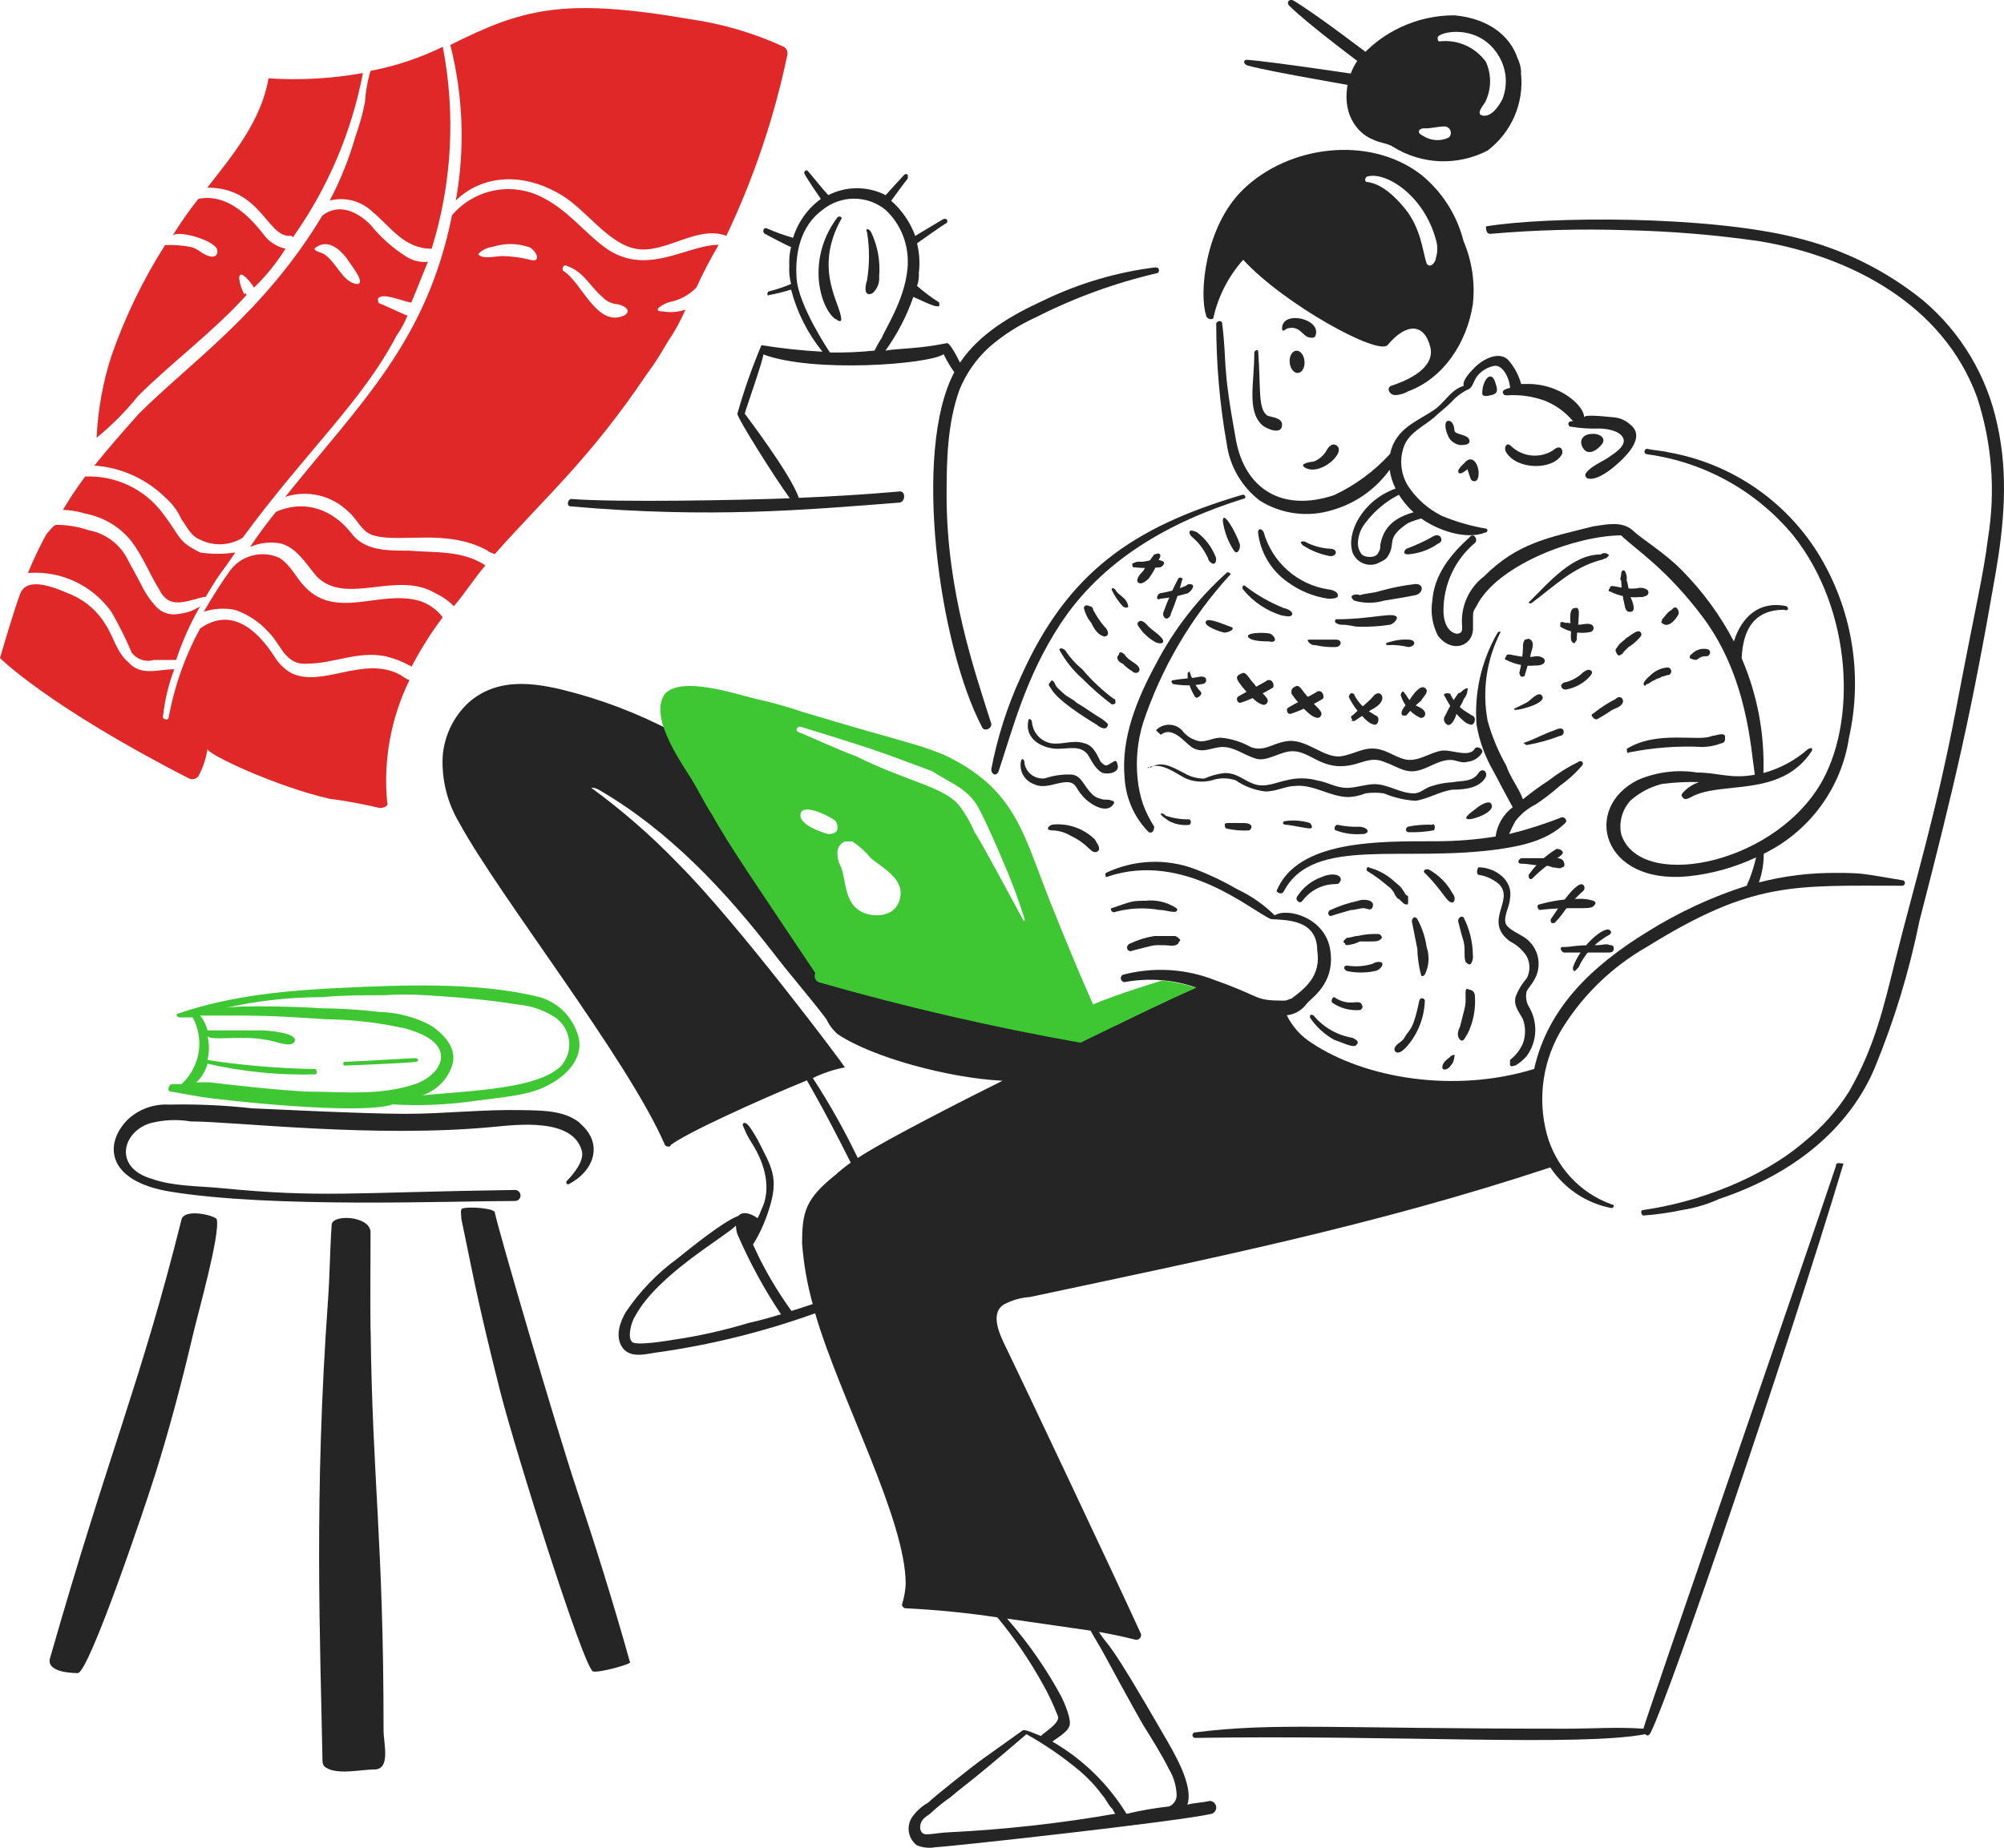 <?xml version="1.0" encoding="UTF-8"?><svg id="Layer_2" xmlns="http://www.w3.org/2000/svg" viewBox="0 0 200 184.47"><defs><style>.cls-1{fill:#3ec732;}.cls-1,.cls-2,.cls-3{stroke-width:0px;}.cls-2{fill:#252525;}.cls-3{fill:#df2827;}</style></defs><g id="Layer_1-2"><path class="cls-2" d="m122.41,57.19c-2.87,2.58-5.25,5.64-7.03,9.06-1.89,3.49-3.53,7.4-3.14,11.46.13,2.02.98,3.92,2.4,5.36.37.18.55-.19.55-.55-.45-.7-.82-1.44-1.11-2.22-.28-.84-.47-1.71-.55-2.59-.19-1.87,0-3.75.55-5.55,1.83-5.49,4.79-10.53,8.69-14.79.19,0-.18-.37-.37-.19h0Z"/><path class="cls-2" d="m123.89,49.42c-10.83,3.21-17.34,7.7-22,18.12-1.36,2.95-2.35,6.06-2.96,9.25,0,.55.55.74.74.18,1.41-4.23,2.7-9.39,6.11-14.61,4.19-6.44,10.91-10.26,18.31-12.57.37,0,.18-.55-.19-.37Z"/><path class="cls-2" d="m157.54,76.05c-1.05.51-2.04,1.13-2.96,1.85-.9.58-1.76,1.21-2.59,1.89-.41-1.13-1.25-2.13-1.67-3.37-.79-1.4-1.42-2.89-1.85-4.44-.57-3.02-.12-6.14,1.29-8.88,0,0-.18-.18-.37.18-1.56,2.75-2.27,5.91-2.03,9.06.28,1.63.84,3.19,1.67,4.62.05.11,1.86,3.51,1.94,3.62-.94.71-1.56,1.77-1.71,2.93-1.97.31-3.97.47-5.97.47-5.6,0-13.84-.16-15.9,4.99.19.19.55.37.74,0,2.96-5.62,12.03-2.77,21.82-4.25,2.22-.34,4.62-.92,6.29-2.59.18-.18,0-.55-.37-.55-1.71.68-3.47,1.24-5.26,1.68.19-.45.4-.89.64-1.31.54-.7,1.24-1.27,2.03-1.66.84-.56,1.65-1.18,2.4-1.85.82-.58,1.57-1.26,2.22-2.03.19-.19,0-.56-.37-.38h0Z"/><path class="cls-2" d="m111.31,91.03c1.45-.39,2.96-.45,4.44-.19.55,0,.92.19,1.48.19.18,0,.37-.19.18-.37-.93-.61-2.04-.87-3.14-.74-1.36,0-1.29.06-3.33.74-.19,0,0,.55.37.37h0Z"/><path class="cls-2" d="m112.98,94.91c2.66-.67,1.93-.55,3.33-.55.37,0,.93.19,1.29-.18,0-.19.19-.19.19-.37-.19-.18-.37-.37-.55-.37h-2.03c-.83.13-1.64.38-2.4.74-.55.19-.36.93.19.74h0Z"/><path class="cls-2" d="m148.67,23.35c4.55-.4,9.12-.52,13.69-.37,4.46.1,8.9.47,13.31,1.11,9.05,1.53,18.24,6.31,21.63,15.53,1.49,4.53,1.87,9.35,1.11,14.05-.48,3.84-1.2,6.62-3.14,16.83-2.04,10.72-4.11,17.34-6.11,25.33-1.17,4.68-2.03,8.6-4.62,13.13-1.2,1.9-2.69,3.58-4.44,4.99-4.26,3.68-10.64,6.06-16.09,6.84-.37,0-.19.55,0,.55,1.31-.09,2.6-.28,3.88-.55,1.28-.2,2.52-.57,3.7-1.11,8.32-2.77,13.3-7.78,15.53-13.13,1.94-4.72,3.43-9.61,4.44-14.61,3.63-14.07,5.2-20.86,7.58-34.58.87-5,1.31-9.99.19-14.98-1.02-4.83-3.62-9.19-7.39-12.38-3.73-3.02-8.09-5.17-12.76-6.29-8.8-2.2-24.76-2.13-30.88-1.11,0,.18,0,.73.37.73h0Z"/><path class="cls-2" d="m57.88,112.11c-1.51-1.26-3.7-1.25-5.73-1.29-3.89-.09-7.77.37-11.65.37-4.59,0-14.92-.55-15.35-.55-2.76-.31-5.54-.43-8.32-.37-1.5-.08-2.97.46-4.07,1.48-2.42,2.42-2.16,6.17,4.25,7.21,10.22,1.66,27.82.93,34.39.93.31,0,.55-.25.55-.55s-.25-.55-.55-.55c-16.53.24-19.24.8-29.4-.19-2.22-.21-4.81-.18-6.84-.92-3.87-1.11-2.97-4.69-.18-5.55,1.33-.35,2.71-.41,4.07-.18,4.32,0,18.2,1.68,30.14.55,2.4-.23,7.99-.94,8.88,2.4.28,1.05-.99,2.47-1.5,2.99-.15.15.02.41.19.32,2.56-1.32,3.5-4.08,1.11-6.08Z"/><path class="cls-2" d="m125.18,35.19c0,3.09-.75,5.73.74,7.21.37.37,2.03,1.11,2.03,0,0-.74-1.11-.74-1.48-.92-.93-.7-.63-2.48-.9-6.39-.02-.29-.39-.08-.39.1h0Z"/><path class="cls-2" d="m130.17,46.64c1.54,1.02,4.39-1.59,3.14-2.22-.37-.19-.74.19-.92.55-.29.51-.75.9-1.29,1.11-.18,0-1.48.19-.92.55Z"/><path class="cls-2" d="m83.58,21.69c-3.22,4.29-1.66,9.19-.19,10.17.19,0,.19.19.37.19s.19,0,.19-.19c0-1.48-2.82-4.9,0-9.98.18-.19-.19-.37-.37-.19Z"/><path class="cls-2" d="m86.53,23.17c.26,1.59.26,3.22,0,4.81-.3.9-.19,1.66.55,1.29.48-.42.72-1.05.66-1.68.13-1.52-.15-3.05-.81-4.43-.24-.39-.59-.36-.41,0Z"/><path class="cls-2" d="m115.38,26.68c-3.92.48-7.73,1.61-11.28,3.33-3.09,1.42-6.33,3.26-8.29,6.19-.42-.86-1.09-2.06-1.33-1.94-2.93.59-4.59.49-6.11.74,1.18-1.65,2.12-3.45,2.78-5.36,2.3,1.05,2.13.93,2.59.93v-.37c-.78-.49-1.52-1.05-2.22-1.66.15-.41.21-.86.18-1.29.12-.99.06-1.99-.18-2.96,0,0,2.59-1.85,2.96-2.03.18-.19,0-.55-.37-.37l-2.77,1.66c-.49-1.35-1.32-2.56-2.4-3.51,0,0,1.48-2.03,1.66-2.22v-.37c-.1-.1-.26-.1-.36,0,0,0,0,0,0,0-.19.19-1.85,2.03-1.85,2.03-1.8-.92-3.93-.92-5.73,0-.37-.37-1.85-2.22-2.03-2.4s-.37,0-.37.19,1.66,2.59,1.66,2.59c-1.32.96-2.29,2.32-2.77,3.88-.88-.25-1.75-.56-2.59-.93-.37-.19-.55.37-.19.55s2.4,1.29,2.58,1.29c-.15.6-.21,1.23-.18,1.85-.04.62.02,1.25.18,1.85-.72.3-1.46.55-2.22.74-.19,0-.19.55,0,.37.75-.14,1.49-.32,2.22-.55.59,2.27,1.66,4.38,3.13,6.2-2.04-.11-4.07-.33-6.09-.65-.94,2.23-1.74,4.51-2.4,6.84,0,.45,3.66,6.27,5.23,8.44-4.96.19-17.12.43-21.87.07-.37.18-.37.74,0,.74,14,1.22,23.51.34,32.73-.37.74,0,.74-1.29,0-1.11-3.32.29-6.64.49-9.96.63-.74-2.28-5.39-8.4-5.39-8.4,0-.19,1.85-5.36,1.85-5.92,4.99,1.87,16.48,1,18-.02.3.63.65,1.23,1.06,1.8-4.18,7.83-1.55,27.17,2.75,35.39.19.55,1.1.19.92-.37-1.65-5.22-4.44-13.16-4.44-22.74,0-3.51.08-7.18,1.29-10.54.66-1.62,1.67-3.07,2.97-4.25,1.39-1.21,2.95-2.2,4.62-2.96,3.87-1.97,7.97-3.46,12.2-4.44.18-.18.18-.55-.19-.55h0Zm-28.11,8.32c-1.47.15-2.96.21-4.44.19,0,0-3.13-4.62-3.33-7.4-.17-2.41.34-5.21,2.59-6.84,1.83-1.49,4.46-1.49,6.29,0,1.43,1.34,2.23,3.22,2.22,5.18,0,3.35-2.32,6.78-2.59,7.58-.28.42-.52.85-.74,1.3h0Z"/><path class="cls-2" d="m146.08,46.28c-.19.18-.55.55-.55.74,0,.55.74,0,.92-.19.07.25.23.72.32.96.07.19.28.3.48.23.09-.03.17-.1.21-.19.4-.86-.34-2.84-1.38-1.54Z"/><path class="cls-2" d="m150.33,44.43c-.16.22-.16.52,0,.74,1.07,1.74,4.66,1.8,5.55.18.15-.27-.03-1.15-.92-.37-1.29.79-2.94.64-4.07-.37-.11-.12-.37-.37-.55-.18h0Z"/><path class="cls-2" d="m144.41,42.03c-.37.37,0,1.29.19,1.66.25.39.65.66,1.11.74.37,0,1.11,0,.92-.55s-1.47-.47-1.48-.92c0-.33-.19-1.11-.74-.92Z"/><path class="cls-2" d="m183.24,116.36c-3.22,9.66-19.03,55.32-19.23,56.21-2.59-.19-5.18,0-7.58,0-23.98,0-29.2-.63-37.16.37-.15,0-.27.14-.26.29,0,.14.12.25.26.26,20.04-.32,38.29.88,44.93-.37.18.19.37.19.55-.19,1.98-3.95,13.64-38.13,19.23-56.77-.19,0-.75-.19-.75.18h0Z"/><path class="cls-2" d="m128.71,36.18c.05.61.42,1.08.83,1.05.41-.03.7-.55.65-1.17h0c-.05-.62-.42-1.08-.83-1.05-.41.03-.7.55-.65,1.17,0,0,0,0,0,0Z"/><path class="cls-2" d="m128.51,32.78c1.28-.31,1.46.83,2.22.92.18.02.46.06.55-.18.66-1.71-3.33-2.59-3.33-.74,0,.49.38.04.55,0h0Z"/><path class="cls-2" d="m18.12,121.72c-4.11,16.45-7.13,22.83-13.13,43.82-.37,1.29,1.85,1.48,2.77,1.48,1.11,0,6.72-16.62,7.77-19.97,1.38-4.41,2.61-9.05,3.7-13.69.56-2.4,2.77-10.17,2.4-11.65-.19-.37-3.14-1.11-3.51,0Z"/><path class="cls-2" d="m62.87,165.92c-1.66-5.92-3.44-11.61-5.36-17.38-1.96-5.88-7.77-25.7-8.14-27.55-.18-.37-2.4-.55-3.14-.37-.37,0-.18.74-.18,1.11.94,4.37,1.44,7.59,3.88,17.2,1.56,6.13,8.32,27.55,9.25,27.92.55.18,3.89-.74,3.7-.92h0Z"/><path class="cls-2" d="m36.98,132.82c-.04-3.33,0-6.47,0-9.8,0-1.66-3.88-1.85-3.88-.74-.18,2.59-.18,4.99-.37,7.58-1.4,19.54-.77,33.87-.55,45.67,0,.37,0,.74.37.93,1.11.74,3.51.18,4.81.18,1.66,0,.92-2.59.92-3.88,0-18.97-1.11-24.86-1.29-39.94h0Z"/><path class="cls-3" d="m19.97,55.15c-2.28-1.14-1.86-1.44-3.7-3.88-1.82-2.44-4.72-3.83-7.77-3.7-.8,1.07-1.54,2.18-2.22,3.33.75.02,1.5.15,2.22.37,1.82.34,3.47,1.32,4.62,2.77,1.12,1.47,1.85,3.33,2.77,4.81.98,1.96,2.46,1.23,4.44.74h.19c1.83-3.04,1.23-1.85,2.96-4.44-1.16.18-2.35.18-3.52,0Z"/><path class="cls-3" d="m17.94,61.26c-.88.22-1.8-.06-2.4-.74-.6-.66-1.1-1.41-1.48-2.22-.37-.74-.92-1.66-1.29-2.4-.76-1.54-2.2-2.64-3.88-2.96-1.07-.36-2.2-.55-3.33-.55-.37.19-.55.55-.92.92-.69,1.26-1.31,2.55-1.85,3.88h.18c3.2-.2,6.27,1.27,8.14,3.88.76,1.31,1.44,2.67,2.03,4.07.51.69,1.4.99,2.22.74h2.22c.61-1.87,1.42-3.66,2.4-5.36-.61.41-1.31.66-2.03.75h0Z"/><path class="cls-3" d="m37.72,30.19l.19.19c-.14-.15-.21-.35-.19-.55.37-.74,2.77.37,3.33.37.55-1.29,1.11-2.77,1.66-4.07-.78.09-1.57-.11-2.22-.55-1.34-.85-2.52-1.91-3.51-3.14-1.29-1.29-3.14-2.22-4.81-.92-5.81,9.68-13.1,14.58-18.31,19.78-1.48,1.66-2.96,3.33-4.44,5.18,2.64.18,5.13,1.3,7.03,3.14.71.61,1.28,1.37,1.66,2.22.55.74.92,1.66,1.85,2.03,1.35.68,2.96.61,4.25-.18,6.31-8.6,11.96-13.64,15.35-20.16.45-.63.82-1.32,1.11-2.03-.15,0-1.52-.68-2.96-1.29Zm-2.22-1.85c-1.34-.27-1.91-2.14-3.14-2.96-.19-.18-1.48-.37-.74-.74,1.11-.74,2.22.18,2.96,1.11.18.37,2.22,2.77.92,2.59Z"/><path class="cls-3" d="m78.59,5.41c.04-.3-.11-.59-.37-.74-2.99-1.38-6.17-2.31-9.43-2.77-12.63-2.17-16.66-1.01-23.85,2.59,1.29,5.08,1.48,10.37.55,15.53,2.18-2.18,6.16-3.18,10.54-.55,2.5,1.5,4.65,4.83,7.4,5.36,2.95.57,6.11-2.4,9.06-1.29,2.75-5.78,4.79-11.86,6.1-18.12Z"/><path class="cls-3" d="m60.28,24.64c-2.01-1.51-3.51-3.52-5.92-4.81-3.08-1.74-6.96-1.04-9.25,1.66-2.53,12.62-9.12,18.71-16.64,28.11,2.21-.72,4.63-.15,6.29,1.47.92.74,1.29,2.06,2.59,2.4,2.78.74,7.25-.72,11.28,1.48.18.19.37.19.74.37,5.19-5.84,9.52-9.56,15.16-17.94.75-1,1.42-2.05,2.03-3.14.72-1.05,1.34-2.16,1.85-3.33-.71.24-1.48.31-2.22.18-1.29,0,0-.74.55-.92,1.06-.19,2.03-.71,2.77-1.48.66-1.46,1.4-2.88,2.22-4.25-3.25,0-7.3,3.32-11.46.19Zm-3.88,1.85c1.85.55,2.4,2.03,3.7,3.14.38.42.91.68,1.48.74.37,0,1.66.55.74,1.11-2.77,1.29-4.25-3.33-6.11-4.44-.11-.16-.08-.38.08-.5.03-.02.07-.04.11-.05h0Zm-8.69-1.11c.38-.42.91-.68,1.48-.74,1.14-.37,2.37-.37,3.51,0,.74.18,1.48,1.66.19,1.29-.91-.23-1.84-.35-2.77-.37-.55,0-2.03.37-2.4-.19h0Z"/><path class="cls-3" d="m41.79,59.96c-3.9-1.07-8.11,1.87-11.28-1.29-.92-.92-1.47-2.23-2.59-2.96-1.76-.83-3.86-.28-4.99,1.29-.93,1.29-1.85,2.77-2.59,4.07,1.01-.34,2.1-.4,3.14-.18,1.28.45,2.42,1.21,3.33,2.22,1.29,1.29,1.66,3.33,3.88,3.14,2.59,0,4.99-1.29,7.77-.74.84.2,1.65.51,2.4.92.1,0,.18.08.18.18,0,0,0,0,0,0,.91-1.75,1.96-3.41,3.14-4.99-.6-.8-1.45-1.38-2.4-1.67Z"/><path class="cls-3" d="m28.84,23.54c.19,0,.37,0,.37.18,3.49-4.91,5.88-10.51,7.01-16.43-3.11.56-6.27.74-9.42.53-.74,4.25-3.51,7.58-6.11,10.91,5.28,0,5.97,4.81,8.14,4.81Z"/><path class="cls-3" d="m32.91,20.02c1.51-.39,3.12.03,4.25,1.11,1.83,1.5,3.14,3.7,5.92,3.7,2.03-6.52,2.41-13.45,1.11-20.16-2.29,1.12-4.71,1.93-7.21,2.4-.31,1.02-.49,2.08-.56,3.14-.22,1.13-.53,2.24-.92,3.33-.64,2.24-1.5,4.41-2.59,6.47Z"/><path class="cls-3" d="m39.94,67.36c-3.7-1.97-7.81,1.37-10.91-.19-.69-.41-1.26-.98-1.66-1.66-1.68-2.57-4.25-4.99-7.4-2.77-1.51,2.77-2.57,5.77-3.14,8.88,0,.37-.74.18-.55-.19.17-1.58.55-3.13,1.11-4.62-1.66,0-3.33.74-4.62-.74-1.11-.92-1.48-2.59-2.22-3.7-.78-1.31-1.94-2.34-3.33-2.96-1.29-.55-4.42-2.03-5.18-.19-.54,1.3-2.04,6.47-2.04,6.47,0,0,4.73,4.77,18.86,12.02.32.14.69.07.92-.19.47-.86.79-1.8.93-2.77-.17.5,7.03,3.84,12.2,4.99,1.68.22,3.35.53,4.99.92.37,0,.92-.18.74-.55-.4-4.2.37-8.42,2.22-12.21-.33-.14-.64-.33-.93-.55h0Z"/><path class="cls-3" d="m13.69,39.62c3.51-3.51,7.58-6.47,10.91-10.17,0-.1-.08-.18-.18-.18,0,0,0,0,0,0v.18c-.29-.51-.48-1.08-.55-1.66,0-1.11,1.29.55,1.48.92,1.2-1.16,2.26-2.47,3.14-3.88-.9-.2-1.68-.73-2.22-1.47-1.45-1.87-3.7-4.07-6.47-3.51-.94,1.18-1.8,2.41-2.59,3.7.42-.63,3.97.35,4.44,1.29.19.55-.19.92-.74.74-.74-.19-1.11-.74-1.85-.92-.85-.17-1.72-.23-2.59-.19-2.21,3.48-4.01,7.2-5.36,11.09-.85,2.63-1.34,5.37-1.47,8.14,1.49-1.21,2.85-2.58,4.06-4.07Z"/><path class="cls-3" d="m40.68,54.97c-2.03,0-4.26,0-5.55-1.66-1.85-2.4-4.62-3.51-7.58-2.22-.92,1.13-1.79,2.3-2.59,3.51.93-.41,1.96-.53,2.96-.37,1.66.37,2.59,2.03,3.7,3.33,2.95,2.95,7.98-.65,11.83,1.66.69.32,1.31.76,1.85,1.29,1.11-1.29,2.03-2.77,3.14-4.07-2.34-1.56-5.18-1.24-7.77-1.48Z"/><path class="cls-1" d="m41.42,105.63c-.4,0-4.66.28-7.03.37-.19,0-.17.37.01.37.11,0,6.24-.23,7.16-.38.26-.04.23-.36-.14-.36h0Z"/><path class="cls-1" d="m57.51,102.86c-.64-1.63-2.01-2.86-3.7-3.33-6.28-1.57-14.24-1.16-19.42-.93-5.54.25-11.28.74-16.64,2.59-.18,0-.18.37.19.37h1.29c1.2,2.21.74,4.95-1.11,6.66h-.93c-.37,0-.55.74-.18.74,1.11.18,2.03.37,3.14.55,1.55.26,15.69,1.86,19.05.74,2.78.16,5.56.04,8.32-.37,3.01-.41,5.37-.51,7.4-1.66,2.38-1.34,3.52-3.32,2.59-5.36h0Zm-27,6.11c-3.14-.19-6.47-.55-9.62-.93h-1.29c.54-.5.92-1.14,1.11-1.85,3.53.8,7.15,1.16,10.77,1.06.19,0,.16-.53-.03-.53-3.6-.06-7.18-.36-10.74-.9.19-.79.19-1.61,0-2.4.26.52,3.5-.08,5.73.37.74,0,2.59.93,2.96.18.41-.84-2.59-1.11-3.33-1.11h-5.36c-.13-.54-.38-1.05-.74-1.48,5.49,0,6.42-.05,12.57.37,2.68.03,5.34.34,7.95.93,1.29.37,3.33,1.11,3.51,2.59s-1.48,2.59-2.59,2.96c-3.62,1.2-7.32.74-10.91.74Zm25.52-2.59c-2.28,2.28-8.51,2.47-13.87,2.96,1.39-.47,2.49-1.56,2.96-2.96.55-1.66-.74-3.14-2.22-4.07-1.55-.8-3.25-1.24-4.99-1.29-1.96-.23-3.94-.35-5.92-.37-1.54-.12-8.12-.37-9.61,0,3.21-.74,6.5-1.11,9.8-1.11,2.03-.19,4.07-.19,6.11-.19,1.42-.09,2.84-.09,4.25,0,2.96.19,6.09.43,9.06.92,1.24.1,2.44.48,3.51,1.11,1.58.87,2.17,2.85,1.3,4.44-.11.2-.24.38-.38.56h0Z"/><path class="cls-2" d="m151.81,7.26c-.01-.51-.14-1.02-.37-1.48-.69-2.07-2.74-3.93-6.29-4.25-3.7-.01-7.22,1.61-9.62,4.44-1.32,1.83-1.66,4.81-.19,6.66.43.57,1,1.02,1.66,1.29.74.37,1.48.37,2.03.74,2.86,1.78,6.44,1.92,9.43.37,2.4-1.82,3.67-4.77,3.33-7.76h0Zm-9.62,5.55c.55.04,1.29-.19,2.03-.19.35.04.61.36.57.72-.02.15-.09.29-.2.39-.83.4-1.82.33-2.59-.18-.77-.38-.27-.78.18-.74h0Zm5.73-1.29c-.74-.17.37-1.29.37-1.47.56-1.23.56-2.65,0-3.88-1.06-1.47-2.83-2.25-4.62-2.04-.19,0-.19-.18-.19-.37,0-.58,4.12-1.53,6.11,1.85.77,1.29.9,2.85.37,4.25-.37.74-1.12,1.87-2.04,1.67Z"/><path class="cls-2" d="m141.82,17.43c-5.14-3.95-13.19-2.94-17.75,1.48-3.84,3.72-4.41,10.44-3.7,12.57,0,.37.74.55.74.18.49-2.13,1.51-4.1,2.96-5.73,4.07,4.44,13.5,9.62,14.42,8.51,1.85-2.22,3.64-2.2,4.25.19.34,1.3-.55,2.77-3.88,3.88-.55.19-.19.93.37.93.46-.01.9-.14,1.29-.37,3.51-1.29,5.87-4.81,6.47-8.69.24-2.14-.08-4.31-.92-6.29-.66-2.62-2.15-4.96-4.25-6.66Zm-5.36.19c1.82-.52,5.63,1.84,6.84,6.29.19.6.19,1.25,0,1.85,0,.37-.55,1.11-.92.55-.41-1.22-.55-3.55-2.22-5.55-.92-1.11-2.22-2.4-3.7-2.59-.37,0-.19-.55,0-.55Z"/><path class="cls-2" d="m159.76,43.51c-.28-.17-.6-.23-.92-.19-.74,0-1.29.55-.92,1.29.55,1.11,1.66.18,2.03-.37.18-.37,0-.55-.19-.74h0Z"/><path class="cls-2" d="m149.22,38.14c-.42-1.26-1.29-.17-1.29,1.11,0,.42.56.27.92.19.74-.17.59-.63.37-1.29h0Z"/><path class="cls-2" d="m162.72,42.4c-.46-.43-1.04-.69-1.66-.74-.19,0-2.96-.37-2.96,0,0-1.17-2.41-3.33-5.55-3.33h-.74c-.24-.89-.69-1.71-1.29-2.4-.88-.88-2.43-.16-3.33.74-.37.37-1.29,1.29-1.11,1.85-1.29.37-1.86,1.65-2.96,2.4-1.64,1.13-3.85,1.82-4.39,4.39-1.58,1.73-3.48,3.13-5.59,4.12-5.17,1.72-8.9-.6-9.8-5.55-1.43-7.86-.85-7.37-1.37-11.61-.05-.39-.59-.17-.59.02,0,4.01.34,8.02,1.04,11.97.3,2.28,1.5,4.34,3.33,5.73,2.16,1.34,4.79,1.68,7.21.93,2.31-.66,4.33-2.08,5.73-4.03.09.66.29,1.29.59,1.88-3.27,1.17-4.96,4.39-4.29,6.4.38.95,1.44,1.44,2.4,1.11.37-.19.92-.37,1.11-.74.89-1.33-.32-1.76,2.03-3.33.42-.18.86-.33,1.31-.45,1.63,1.16,4.44,2.19,6.46,1.38.19,0,.19-.37,0-.37-1.52-.26-3.01-.69-4.44-1.29-1.35-.68-2.5-1.7-3.33-2.96-.76-1.22-.9-2.73-.37-4.07.55-1.29,1.85-1.85,2.96-2.77.55-.55,1.11-.92,1.66-1.48.47-.53,1.03-.97,1.66-1.29.55-.18.55-.74.93-1.29.44-.6,1.11-1,1.85-1.11.89,0,1.48,1.49,1.48,2.22-.2.02-.38.09-.55.18-.3.13-.18.56.19.56,1.32-.1,2.65.09,3.88.55,1.08.44,2.03,1.14,2.77,2.03h-.18c-.15,0-.29.11-.29.26,0,.15.11.29.26.29.01,0,.02,0,.03,0,.92.15,1.84.21,2.77.18.74,0,2.03.19,2.4.92.37.74-.74,1.48-1.29,1.85-.74.55-1.85.92-2.4,1.66-.12.16-.09.38.07.5.03.03.07.05.12.06,1.1.27,3.03-1.43,3.88-2.4,1.03-1.19,1.29-2.22.37-2.96h0Zm-21.64,8.74c-1.82.51-3.01,1.41-3.33,3.28.03.26-.04.52-.19.74-.18.55-1.29.55-1.66.18-.29-.37-.42-.83-.37-1.29.05-.68.31-1.32.74-1.85.88-1.18,2.03-2.15,3.34-2.81.41.65.9,1.24,1.46,1.75h0Z"/><path class="cls-2" d="m122.04,63.11c.37.18,1.48-.37.74-.55-.55-.19-2.22-.93-2.4-.55-.36.37.93.92,1.67,1.11h0Z"/><path class="cls-2" d="m124.63,63.66c.37.37,1.66.37,2.03.37.74.19.74-.37.18-.74-.37-.19-2.77-.19-2.22.37h0Z"/><path class="cls-2" d="m130.73,64.22c.15.14.35.21.55.18.67.16,1.35.22,2.03.19.55,0,.74-.74,0-.74h-2.59c-.37,0-.19.18,0,.37h0Z"/><path class="cls-2" d="m138.49,64.4c.68-.04,1.37.02,2.03.19.74,0,.92-.74,0-.74-.56-.03-1.12.03-1.66.19,0,0-.93.18-.37.37h0Z"/><path class="cls-2" d="m117.05,68.28c.98.18,1.98.18,2.96,0,.2-.01.36-.17.37-.37,0-.37-.37-.37-.55-.37-.92.19-1.85.19-2.77.37-.19,0-.19.18,0,.37h0Z"/><path class="cls-2" d="m118.53,67.17v.55c.13.66.38,1.28.74,1.85.19.19.37,0,.55-.18s0-.37-.19-.55c-.42-.56-.73-1.18-.92-1.85.19,0,0,0-.18.19h0Z"/><path class="cls-2" d="m123.52,67.91c.18.37,1.66,2.22,2.4,2.4.2.11.45.04.55-.16.07-.12.07-.27,0-.39-.18-.37-1.11-1.11-1.29-1.48-.55-.55-.74-1.11-1.11-1.11-.55.19-.74.37-.55.74Z"/><path class="cls-2" d="m123.89,70.13c1.1-.38,2.15-.88,3.14-1.48.19-.19,0-.92-.55-.74-.18.18-2.4,1.29-2.96,1.66-.19.18,0,.74.37.55h0Z"/><path class="cls-2" d="m128.88,69.21c.18.37,1.66,2.22,2.4,2.4.2.11.45.04.55-.16.07-.12.07-.27,0-.39-.19-.37-1.11-1.11-1.29-1.48-.55-.55-.74-1.11-1.11-1.11-.55.19-.55.37-.55.74Z"/><path class="cls-2" d="m128.88,71.24c1.1-.38,2.15-.88,3.14-1.48.18-.19,0-.92-.55-.74-.19.19-2.4,1.29-2.96,1.66-.19.18,0,.74.37.55h0Z"/><path class="cls-2" d="m134.61,69.58c.45.92,1.08,1.73,1.85,2.4.2.19.46.32.74.37.19,0,.37-.19.37-.55s-.37-.37-.55-.55c-.79-.42-1.43-1.06-1.85-1.85,0-.19-.19-.19-.37-.19-.1.1-.17.23-.18.37h0Z"/><path class="cls-2" d="m144.23,69.58c.45.92,1.08,1.74,1.85,2.4.2.19.46.32.74.37.18,0,.37-.19.37-.55s-.37-.37-.55-.55c-.79-.42-1.43-1.06-1.85-1.85,0-.19-.18-.19-.37-.19-.37,0-.37.19-.18.37h0Z"/><path class="cls-2" d="m135.17,71.98l1.66-1.11c1.62-.81,1.14-1.66.74-1.66-.37,0-.55.37-.74.55-.55.55-1.29,1.11-1.85,1.66-.19,0-.19.37,0,.37-.19.19,0,.19.19.19Z"/><path class="cls-2" d="m139.79,69.39c.29.96.96,1.76,1.85,2.22.2.11.45.04.55-.16.07-.12.07-.27,0-.39-.18-.37-.74-.55-1.11-.74-.3-.26-.55-.57-.74-.92-.19-.19-.19-.37-.37-.37-.1.1-.17.23-.19.37h0Z"/><path class="cls-2" d="m140.34,71.43c.45-.54.94-1.03,1.48-1.48.19-.37.92-.93.37-1.29-.55-.37-1.48,1.11-1.66,1.48-.19.19-.93.93-.55,1.29h.37Z"/><path class="cls-2" d="m146.08,68.84c-.19.18-.37.37-.55.37-.5.7-.93,1.44-1.29,2.22-.18.21-.18.53,0,.74.55.74,1.11-.74,1.11-.92.19-.55.55-.92.74-1.48.23-.25.36-.58.37-.92.19-.18-.18-.18-.37,0Z"/><path class="cls-2" d="m150.33,65.88c.91.47,1.94.66,2.96.55.26.03.52-.04.74-.18.15-.11.18-.33.07-.48-.02-.03-.04-.05-.07-.07-.22-.15-.48-.21-.74-.19-1.66.33-2.96-.53-2.96,0-.18.19-.18.37,0,.37Z"/><path class="cls-2" d="m160.68,59.04c.91.47,1.94.66,2.96.56.26.03.52-.04.74-.18.15-.11.18-.33.07-.48-.02-.03-.04-.05-.07-.07-.22-.15-.48-.21-.74-.19-1.66.33-2.96-.53-2.96,0-.18.19-.18.37,0,.37Z"/><path class="cls-2" d="m152.18,67.36c.19-.55.37-1.29.55-1.85,0-.37.55-1.29,0-1.66-.18-.18-.37,0-.55,0-.15.22-.21.48-.18.74-.03.87-.16,1.74-.37,2.59.02.14.08.27.18.37.19,0,.37,0,.37-.18Z"/><path class="cls-2" d="m155.7,62.55c.88.55,1.94.75,2.96.55.22-.01.39-.2.38-.42,0-.13-.08-.25-.19-.32-.37-.19-.92,0-1.29,0s-.74-.19-1.29-.19c-.19,0-.37-.18-.55,0v.37Z"/><path class="cls-2" d="m157.36,63.84c0-.78.18-1.45.18-2.03,0-.37.19-1.29-.37-1.11-.74,0-.37,1.85-.37,2.22s-.19,1.29.37,1.29c0-.19.19-.19.19-.37Z"/><path class="cls-2" d="m161.79,57.37c0,.18-.18.55,0,.55.03.87.16,1.74.37,2.59,0,.18.18.55.37.55.92.19.37-1.11.18-1.48-.18-.55-.18-1.11-.37-1.66.05-.32-.02-.65-.18-.92-.19-.18-.37,0-.37.37Z"/><path class="cls-2" d="m115.94,73.28c1.11-.74,2.22.74,2.96,1.29,1.11.74,2.03,0,3.14,0s2.03.74,3.14,1.11c.92.37,1.84-.21,2.96-.55,2.39-.74,3.28,1.79,6.47,1.29,1.29-.2,2.22-.92,3.51-.37,1.11.37,2.03,1.1,3.14.92,1.29-.2,2.22-1.11,3.51-1.11.55,0,1.11.37,1.66.19.61-.05,1.17-.39,1.48-.92.18-.37-.55-.74-.74-.37-.55.92-2.4.01-3.33.18-1.11.2-2.03.92-3.14.92s-2.03-.92-3.33-1.11c-1.29-.18-2.22.54-3.51.74-1.75.27-3.53-1.88-5.55-1.48-1.29.19-2.21,1.09-3.51.55-.91-.51-1.92-.82-2.96-.92-.74,0-1.29.37-2.03.37-.74-.11-1.4-.51-1.85-1.11-.68-.71-1.82-.74-2.53-.06-.02.02-.04.04-.06.06.37.37.55.55.55.37h0Z"/><path class="cls-2" d="m114.64,76.6c1.29-.55,2.59.55,3.7,1.11.82.35,1.73.41,2.59.19.78-.27,1.62-.27,2.4,0,.88.61,1.9.99,2.96,1.11,1.11,0,2.03-.55,2.96-.55,1.85-.19,3.51,1.11,5.36,1.11.57-.03,1.13-.16,1.66-.37.61-.09,1.24-.09,1.85,0,1,.42,2.06.67,3.14.74,1.29-.19,2.4-.93,3.7-1.11,1.29,0,2.77-.19,3.33-1.29.18-.55-.38-.93-.74-.37-.58.91-1.66.74-2.59.92-.69.03-1.38.16-2.03.37-.74.18-1.11.74-1.85.74-1.29,0-2.59-.92-3.88-.92-.92,0-1.85.37-2.77.37-1.11,0-1.85-.55-2.96-.74-1.03-.28-2.11-.28-3.14,0-.93.18-2.03.74-3.14.37-1.11-.37-1.66-1.11-2.96-1.11-.7.07-1.39.26-2.03.55-.72.01-1.42-.18-2.03-.55-1.11-.55-2.22-1.29-3.33-.55-.37-.18-.37.19-.19,0h0Z"/><path class="cls-2" d="m116.68,81.97c.63.32,1.33.45,2.03.37.15-.11.18-.33.07-.48-.02-.03-.04-.05-.07-.07-.82.02-1.63-.11-2.4-.37,0-.21-1.27-.54.37.55Z"/><path class="cls-2" d="m122.41,82.71c.73.17,1.47.23,2.22.19.21,0,.68-.74-.55-.74-1.73,0-1.85-.05-1.85.18,0,.37.19.37.19.37h0Z"/><path class="cls-2" d="m128.32,82.33c.37,0,2.03.37,2.4.37s.19-.37,0-.55c-.78-.23-1.6-.3-2.4-.19-.37,0-.37.37,0,.37h0Z"/><path class="cls-2" d="m142.93,82.33c-.81-.03-1.61.03-2.4.19-.37.18-.19.55,0,.55.87.04,1.74-.03,2.59-.19.18-.37,0-.73-.19-.55h0Z"/><path class="cls-2" d="m133.32,82.89c.82.32,1.71.44,2.59.37.2.03.41-.04.55-.18.19-.37-.55-.55-.74-.55-.74.03-1.49-.03-2.22-.19-.37,0-.37.55-.19.55h0Z"/><path class="cls-2" d="m146.63,81.78c.55,0,2.59-.74,2.22-1.48-.19-.55-1.29.19-1.48.37s-1.66,1.11-.74,1.11Z"/><path class="cls-2" d="m151.25,70.87c.55,0,3.33-.74,2.59-1.48-.37-.37-1.11.55-1.47.74l-1.11.55c-.19,0-.19.19,0,.19h0Z"/><path class="cls-2" d="m156.25,68.84c.83-.14,1.61-.53,2.22-1.11.18-.19.55-.55.37-.74-.37-.37-.92.19-1.11.37-.43.35-.94.61-1.48.74q-.19,0-.37.19c-.19.19,0,.55.37.55h0Z"/><path class="cls-2" d="m161.79,65.32q.19,0,.19-.18l.55-.55c.34-.2.65-.45.92-.74.19-.18.37-.37.37-.55-.18-.74-1.11.19-1.48.37-.37.37-.74.55-.92.92q-.19.18-.19.37c.19.55.37.55.55.37h0Z"/><path class="cls-2" d="m167.53,61.26c.03-.2-.04-.41-.18-.55-.19-.18-.37,0-.55.19-.37.18-.55.55-.92.92,0,.19-.19.37,0,.37.55.55,1.31-.22,1.66-.92h0Z"/><path class="cls-2" d="m152.36,74.38c1.14-.2,2.25-.51,3.33-.92.2-.01.36-.17.37-.37,0-.55-.55-.37-.92-.19-1.11.37-2.03.92-3.14,1.29,0-.19.18.18.37.18Z"/><path class="cls-2" d="m159.39,71.8c.51-.28,1.01-.59,1.48-.92.37-.19,1.11-.37,1.11-.92-.01-.2-.17-.36-.37-.37q-.19,0-.37.19c-.72.36-1.4.8-2.03,1.29-.18.18-.37.18-.37.37.18.19.18.37.55.37h0Z"/><path class="cls-2" d="m164.38,68.28c.19,0,.55-.37.74-.37.19-.19.55-.19.74-.37.18,0,.55-.18.74-.18.19-.11.25-.36.14-.54-.07-.11-.19-.19-.32-.19-.62.05-1.21.31-1.66.74-.19.18-1.11.92-.55,1.11q0-.18.19-.18h0Z"/><path class="cls-2" d="m169.19,65.88q.19,0,.37-.18c.22-.15.48-.21.74-.19.2-.01.36-.17.37-.37,0-.37-.37-.37-.74-.37-.43.03-.83.23-1.11.55-.19,0-.19.37-.19.37q.37.18.56.18h0Z"/><path class="cls-2" d="m162.54,75.12c2.43-.49,4.92-.68,7.4-.55.63-.02,1.26-.14,1.85-.37.2-.01.36-.17.37-.37v-.37c-.19-.37-.93,0-1.29,0-1.27.63-5.46-.61-8.51,1.29,0,.18,0,.55.19.37Z"/><path class="cls-2" d="m136.46,86.96c.72.43,1.4.93,2.03,1.48.34.22.6.54.74.92.19.19.19.37.37.37.39.39.35.37.55.37h-.18c.1.1.23.17.37.19.23,0,.19.06.19-.74,0-.1-.08-.18-.18-.18,0,0,0,0,0,0-.19-.19-.19-.37-.37-.55-.19-.37-.55-.55-.93-.92-.69-.61-1.51-1.05-2.4-1.29-.18-.19-.37.18-.18.37h0Z"/><path class="cls-2" d="m140.9,91.95c.18.92.37,1.85.55,2.77.02.87.14,1.74.37,2.59,0,.18.19.18.37,0,.43-.86.5-1.86.19-2.77-.14-.97-.45-1.91-.92-2.77-.18-.37-.55-.18-.55.19h0Z"/><path class="cls-2" d="m141.64,99.9c-.64,3.19-1.05,2.84-1.48,3.7-.18.37-.74.55-.92.92-.12.16-.09.38.07.5.04.03.08.05.12.06.37,0,.55-.19.92-.55,1.14-1.28,1.79-2.91,1.85-4.62,0-.15-.14-.27-.29-.26-.14,0-.25.12-.26.26Z"/><path class="cls-2" d="m142.19,87.14c1.96,1.96,2.16,2.96,2.77,2.96.37-.18.19-.74,0-.92-.55-1.02-1.39-1.85-2.4-2.4h-.19c-.19,0-.37.19-.19.37h0Z"/><path class="cls-2" d="m145.52,91.95c.19.74.37,1.48.55,2.03.19.74,0,1.48.19,2.03.18.19.37.37.55.19.17-.28.23-.6.18-.92-.02-1.29-.34-2.55-.92-3.7-.19-.19-.55,0-.55.37h0Z"/><path class="cls-2" d="m146.26,98.98c0,1.65.11.86-.55,3.51-.19.37-.37.92,0,1.29.37.37.55-.37.74-.55.6-1.2.85-2.55.74-3.88-.02-.3-.26-.54-.55-.55-.36-.19-.36,0-.36.19h0Z"/><path class="cls-2" d="m144.78,105.45c-.18.19-.55.37-.74.74-.37.74.37.74.74.19.23-.25.36-.58.37-.93.18-.18-.19-.18-.37,0Z"/><path class="cls-2" d="m113.17,56.63c.86.1,1.73.1,2.59,0,.18,0,.55-.37.37-.55-.28-.17-.6-.23-.92-.19-.37,0-.93.19-1.29.19-.32-.05-.65.02-.92.19,0,.18,0,.37.18.37Z"/><path class="cls-2" d="m115.2,55.34c-.41.53-.78,1.08-1.11,1.66-.19.19-.74.74-.55,1.11.37.37.92-.19,1.11-.37.38-.51.69-1.07.92-1.66,0-.19.37-.55.19-.74s-.37,0-.55,0h0Z"/><path class="cls-2" d="m115.75,59.78c.94-.1,1.87-.28,2.77-.55.37-.19.93-.92.19-.92q-.19,0-.37.18c-.83.35-1.7.6-2.59.74-.37.19-.37.74,0,.56Z"/><path class="cls-2" d="m117.6,57.74c-.57,1.07-1.06,2.19-1.47,3.33-.19.37.18.93.55.55.1-.1.17-.23.18-.37.45-1.08.82-2.19,1.11-3.33.18-.18-.19-.37-.37-.18Z"/><path class="cls-2" d="m110.94,58.86c.28.61.66,1.17,1.11,1.66.18.18.55.18.55,0-.05-.28-.18-.53-.37-.74-.37-.37-.74-.55-.92-.92-.19-.19-.37-.19-.37,0h0Z"/><path class="cls-2" d="m113.53,62.37c.41.69.98,1.26,1.66,1.66.22.15.48.21.74.19.65-.32-.86-1.23-1.29-1.66-.19-.19-.74-.93-1.11-.37v.19Z"/><path class="cls-2" d="m108.17,60.7c.13.54.38,1.05.74,1.48.18.37.55,1.11,1.11,1.29.16.12.38.09.5-.07.03-.04.05-.08.06-.12,0-.29-.14-.56-.37-.74-.43-.51-.8-1.07-1.11-1.66-.01-.2-.17-.36-.37-.37-.37-.19-.55,0-.55.18h0Z"/><path class="cls-2" d="m111.5,65.7c.08.27.29.47.55.55.27.29.58.54.92.74.46.46,1.08-.03.55-.55-.37-.37-.93-.55-1.29-1.11-.18-.18-.55-.37-.55,0q-.18.18-.18.37h0Z"/><path class="cls-2" d="m105.77,64.95c.58,1.04,1.33,1.98,2.22,2.77.92.93,1.91,1.8,2.96,2.59.18,0,.37,0,.37-.19s0-.37-.19-.37c-1.16-.86-2.21-1.86-3.14-2.96-.65-.53-1.21-1.15-1.66-1.85-.37-.37-.74-.19-.56,0h0Z"/><path class="cls-2" d="m104.66,68.28q0,.18.18.37c.62,1.24,3.48,3.01,4.62,3.7.2.19.46.32.74.37.2-.01.36-.17.37-.37,0-.19-.37-.37-.55-.55-.92-.55-1.66-1.11-2.59-1.66-.37-.37-.92-.55-1.29-.92s-.74-.55-.92-1.11l-.19-.18c-.18,0-.18.18-.37.37h0Z"/><path class="cls-2" d="m102.62,71.98c-.37,1.85,1.48,2.77,2.96,2.77,1.11,0,2.22-.37,2.96.55.37.55.74,1.48,1.48,1.85.55.19,1.85,0,1.48-.92,0-.19-.19-.37-.37-.19-.7.35-.67.62-1.29,0-.37-.74-.74-1.66-1.66-1.85-1.11-.37-2.22.2-3.33,0-.99-.21-1.74-1.03-1.85-2.03,0-.37-.37-.55-.37-.18h0Z"/><path class="cls-2" d="m101.88,76.05c-.16.95.38,1.89,1.29,2.22,1.11.55,2.22-.19,3.33-.19.92,0,.92.74,1.47,1.29.55.74,2.4,2.03,3.14.92.19-.19,0-.37-.18-.37-.37-.19-.74,0-1.11-.19-.36-.07-.69-.27-.92-.55-.74-.74-.93-1.66-1.85-1.85-.94-.06-1.88.07-2.77.37-.96.12-1.85-.52-2.03-1.47,0-.56-.36-.56-.36-.19h0Z"/><path class="cls-2" d="m125.55,53.12c.22,2.01,1.3,3.83,2.96,4.99,1.2.88,2.6,1.45,4.07,1.66.18,0,.74,0,.92-.19.19-.55-.74-.74-.92-.74-3.1-.47-5.63-2.72-6.47-5.73-.19-.37-.55-.37-.55,0Z"/><path class="cls-2" d="m118.71,53.12c0,.61.78.45,1.85,2.59.02.14.08.27.19.37.55.55.74-.19.55-.55-.39-.95-1.02-1.79-1.85-2.4,0,0-.74-.37-.74,0Z"/><path class="cls-2" d="m122.04,52.01c.14,1.06.52,2.07,1.11,2.96.37.55.74-.37.55-.74-.35-1.06-1.66-3.39-1.66-2.22Z"/><path class="cls-2" d="m124.07,58.86c1.01,1.23,2.36,2.13,3.88,2.59.19,0,.74.18.93,0,.37-.37-.55-.74-.74-.74-1.39-.56-2.7-1.3-3.88-2.22-.19-.19-.37.18-.19.37Z"/><path class="cls-2" d="m152.92,60.15c2.22-1.66,4.07-3.51,6.84-4.25.19,0,.37-.18.55-.18.19-.19.37-.37.19-.37-.21-.18-.53-.18-.74,0-2.81,0-5.06,2.66-7.21,4.81.1.1.26.1.36,0,0,0,0,0,0,0h0Z"/><path class="cls-2" d="m151.81,86.22c.74,0,1.29.18,2.03.18.38-.03.76.03,1.11.19.37,0,.74.19.92,0,.19,0,.37-.19.19-.55,0-.18-.37-.37-.55-.37h-3.7c-.37.19-.37.55,0,.55Z"/><path class="cls-2" d="m152.92,87.7c2.04-2.04,3.43-2.31,2.96-2.77-.15-.14-.35-.21-.55-.18-1.09.66-2.04,1.54-2.77,2.59,0,.18,0,.55.37.37Z"/><path class="cls-2" d="m153.66,90.84c3.02-.38,4.96.03,5.36-.37.18-.19.37-.37,0-.55-.48-.15-.98-.22-1.48-.19-1.31,0-2.62.19-3.88.55-.37,0-.19.55,0,.55h0Z"/><path class="cls-2" d="m155.14,92.14c.84-.84,1.08-1.45,1.66-2.03l.92-.92c.19-.18.55-.37.37-.74-.5-.99-2.72,2.41-3.33,3.33,0,.19,0,.37.18.37h.19Z"/><path class="cls-2" d="m160.5,95.09c.18,0,.55,0,.55-.37,0-.19,0-.37-.37-.37-.37-.18-.74,0-1.29,0-2.57,0-2.3.19-3.51.19-.18,0-.18.37.19.55h4.44Z"/><path class="cls-2" d="m157.54,96.57c.55-1.22,1.45-2.25,2.59-2.96.19-.19.93-.37.55-.74-.52-.52-2.99,1.58-3.7,3.7,0,.19,0,.37.19.37l.37-.37Z"/><path class="cls-2" d="m147.56,87.33c.75.11,1.45.43,2.03.92,1.63,1.63-1.63,3.68,1.11,5.73.68.33,1.25.85,1.66,1.48.37.69.37,1.53,0,2.22-.48.54-.86,1.17-1.11,1.85-.21.92.37,1.48.74,2.22.28.78.28,1.63,0,2.4-.28.66-.73,1.23-1.29,1.66v.55c.19.18.37,0,.55,0,.41-.25.79-.56,1.11-.93,1.08-1.47,1.15-3.45.19-4.99-.24-.45-.31-.98-.19-1.48.19-.37.55-.74.74-1.11.87-1.44.46-3.3-.93-4.25-.55-.38-1.48-.74-1.85-1.29-.37-.74.37-1.85.37-2.59.37-1.85-1.48-3.14-3.14-3.14-.18.19-.18.74,0,.74h0Z"/><path class="cls-2" d="m130.73,101.57c.61.92,1.44,1.68,2.4,2.22.81.27,1.92.85,2.22.55.37-.37,0-.55-.37-.74-1.52-.25-2.9-1.04-3.88-2.22-.37-.19-.37,0-.37.18Z"/><path class="cls-2" d="m132.95,100.09c.81.56,1.79.82,2.77.74.19-.05.3-.25.24-.44-.01-.04-.03-.08-.06-.12-.31-.61-1.16.34-2.77-.74-.2.1-.29.34-.19.54,0,0,0,.01,0,.02Z"/><path class="cls-2" d="m129.99,89.92c.74-1,1.9-1.61,3.14-1.66.18,0,.55,0,.55-.19.15-.12.18-.33.07-.49-.02-.03-.04-.05-.07-.07-.37-.37-1.29-.18-1.66,0-1.08.35-1.99,1.07-2.59,2.03-.19.37.37.74.55.37h0Z"/><path class="cls-2" d="m132.95,91.4c.55-.19,1.29-.37,1.85-.55.37,0,.93-.19,1.29-.19s.74.37.92-.18c.19-.74-1.11-.74-1.48-.55-.96.2-1.89.51-2.77.92-.37.19-.18.74.19.55Z"/><path class="cls-2" d="m134.43,96.94c.92.19,1.86.19,2.77,0,.32-.05.6-.26.74-.55.19-.55-.74-.37-.92-.19-.84.27-1.72.33-2.59.19-.37,0-.37.37,0,.55Z"/><path class="cls-2" d="m134.43,94.35c.45-.04.89-.16,1.29-.37,1.34,0,1.8.05,2.03-.19.37-.18,0-.55-.19-.55-.68-.03-1.37.03-2.03.19-.37,0-.74.19-1.11.19-.19.18-.55.37-.19.55,0,.1.08.18.18.18,0,0,0,0,0,0Z"/><path class="cls-2" d="m104.84,82.89c.72-.01,1.42.18,2.03.55.69.32,1.31.76,1.85,1.29.18.18.55.55.92.18.19-.37-.19-.74-.37-1.11-1.13-1.1-2.69-1.65-4.25-1.48-.55.19-.55.55-.19.55h0Z"/><path class="cls-2" d="m135.17,59.96c.97.28,1.99.28,2.96,0,1.11-.19,2.22-.35,3.14-.55.74-.17.92-1.11,0-1.11-1.25.14-2.49.39-3.7.74-.56.17-1.29.19-1.85.37-.37-.18-1.29,0-.55.56h0Z"/><path class="cls-2" d="m133.32,62.18c.22.15.48.21.74.19.55,0,1.11.19,1.48.19,1.05.03,2.1-.03,3.14-.19.19,0,.74-.37.74-.74-.3-.6-2.42.19-6.11.19-.1.1-.1.26,0,.36,0,0,0,0,0,0Z"/><path class="cls-2" d="m140.53,55.34c.99-.08,1.94-.4,2.77-.92.19-.19.55-.19.55-.55s-.37-.55-.74-.37c-.89.51-1.82.94-2.77,1.29-.37.37-.19.55.18.55Z"/><path class="cls-2" d="m129.99,54.41c.84.56,1.78.93,2.77,1.11.74,0,.74-.74,0-.74-.91-.05-1.79-.3-2.59-.74-.18,0-.37,0-.37.18,0-.19,0,0,.19.18Z"/><path class="cls-2" d="m136.83,7.63c-.19,0-9.8-1.48-12.39-1.66-.37,0-.37.37,0,.55,2.59.74,12.02,2.22,12.2,2.4,0-.55.19-.92.19-1.29Z"/><path class="cls-2" d="m137.57,6.15c-.74-.55-6.29-4.81-8.51-6.11-.37-.18-.74.19-.37.55,1.85,1.85,7.58,6.11,8.32,6.66l.56-1.11Z"/><path class="cls-2" d="m189.9,87.88c-4.04-.67-3.95-.74-6.66-.74-2.6-.02-5.18.3-7.7.95.32-.92.49-1.89.48-2.86,4.57-2.23,7.75-6.56,8.51-11.59,1.42-6.34.29-12.98-3.14-18.49-3.31-5.26-8.68-8.88-14.79-9.98-.74-.19-1.48-.19-2.22-.37-.15,0-.27.14-.26.29,0,.14.12.25.26.26,5.72.77,10.94,3.68,14.61,8.13,5.92,7.47,6.37,18.79,2.59,24.96-4.94,8.05-18.04,10.45-19.79,4.81-.24-1.19.11-2.43.93-3.33.9-.8,1.98-1.37,3.14-1.66,1.23-.16,2.46-.22,3.7-.19-.56.2-1.06.51-1.48.93-.18.18-.37.37-.18.55.18.37.55.19.92,0,1.99-1.14,5.82-.62,8.69-1.85,1.38-.55,2.54-1.52,3.33-2.77v-.18c0-.19-.18,0-.37,0-1.28,1.14-2.82,1.97-4.48,2.42.13-3.93-.61-7.84-2.17-11.46.12-2.87,1.25-4.84,4.24-4.84.37.18.55-.19.19-.37-2.7-.54-4.44,1.09-5.21,3.53-1.35-2.59-3.09-4.97-5.14-7.05-1.78-1.84-4.13-3.21-4.99-4.07-1.11-.92-2.59-.55-3.88-.37-4.56,1.14-7.6,1.68-10.91,4.99-1.44,1.09-2.27,2.81-2.22,4.62,0,.56.19,1.11-.55,1.11-.92-.18-1.29-1.29-1.29-2.22-.03-2.64,1.12-5.15,3.14-6.84.38-.36-.19-1.11-.55-.55-1.85,1.66-3.51,3.7-3.7,6.29-.2,1.2,0,2.43.55,3.51,1.34,1.79,3.51,1.11,3.51-.74,0-2.2-.07-1.34.55-2.59,2.32-3.86,9.65-6.62,14.22-6.68,1.51,1.46,4.51,3.3,8.15,8.15,4.48,5.98,4.8,13.19,5.2,15.75-2.45.44-3.66-.22-5.75-.22-2-.32-4.05-.06-5.92.74-5.58,2.79-3.61,10.45,4.99,9.62,2.36-.24,4.66-.88,6.81-1.89-.18.77-.41,1.53-.7,2.27-.1.18-.18.37-.23.56-3.49,1.11-6.83,2.66-9.94,4.61-5.4,3.32-9.91,7.51-11.28,13.68-8,2.47-16.94.91-22.18-2.58-1.08-.67-1.95-1.64-2.51-2.78.78-.08,1.48-.48,1.95-1.1.36-.57,2.89-1.93,2.4-5.36-.47-3.32-4.34-4.32-5.55-3.51-1.08-1.07-2.33-1.94-3.7-2.59-1.36-.79-2.78-1.47-4.25-2.03-2.89-1.09-6.09-.95-8.88.37-.19.19,0,.55.18.37,7.62-2.54,14.27,3.4,16.27,4.25,1.44.11,4.62-.03,4.62,3.14.42,2.54-1.26,3.82-2.59,4.81-.19,0-.37.19-.74.19-3.06,0-2.08-.35-6.84-2.03-2.94-1.17-6.18-1.36-9.24-.55-.19.11-.25.36-.14.54.07.11.19.19.32.19,2.39-.44,4.85-.26,7.14.54-2.82,1.24-5.58,2.58-8.11,3.82-.05-.03-6.02-4.05-8.84-6.02-7.65-5.35-12.05.79-19.79-4.44-3.52-2.37-10.37-16.03-14.05-18.11-3.49-1.99-7.22-3.55-11.09-4.62-3.5-.96-7.58-1.84-10.72.92-1.51,1.4-2.43,3.31-2.59,5.36-.12,2.33.46,4.65,1.66,6.66,4.05,7.43,16.87,23.65,20.53,32.17.19.19.55.19.55,0,1.4-1.14,8.92-4.56,13.61-6.47.44.81,1.57,2.63,4.37,8.21-.53.38-1.03.78-1.52,1.22-2.99,2.4-3.33,3.68-3.33,6.84.15,2.05.51,4.08,1.06,6.06-.7.23-1.41.47-2.12.69-1.12-1.56-2.13-3.19-3.01-4.9-.27-.5-.52-1.11-.83-1.73.67-1.08,1.19-2.23,1.57-3.44,1.09-3.27.24-4.33-1.11-7.03-.28-.43-.98-1.84-1.37-1.66-.07.03-.12.1-.12.18.24.65.55,1.27.93,1.85,1.28,2.02,1.99,4.52.92,6.66-.1.28-.22.55-.36.81-.58-.42-1.44-.77-1.93-.23-1.45.51-4.91,3.31-6.04,4.23-2.03,1.47-3.78,3.29-5.18,5.36-.55.93-1.11,2.4-.37,3.51.74,1.11,2.22.73,3.33.55,5.43-.75,10.77-2.07,15.93-3.93,2.48,8.52,9.04,20.54,9.04,27.05-.04.69-.17,1.37-.37,2.03.01.2.17.36.37.37,3.06.15,6.11.45,9.15.91,1.72,2.08,3.23,4.31,4.54,6.67.57,1.01,1.06,2.06,1.48,3.14.37.74-1.66,1.85-1.66,2.03-.55-.19-1.66-.74-1.85-.55-1.29.92-2.59,1.85-3.88,2.77-1.29.92-4.99,3.88-5.55,4.44-.58.32-1.08.76-1.48,1.29-.72.89-.58,2.19.3,2.91.02.02.04.03.07.05.58.24,1.23.31,1.85.19.92,0,24.05-2.53,27.55-3.33.35-.11.55-.47.44-.82-.08-.28-.34-.47-.63-.47-.74.18-1.48.18-2.22.37.66-1.97-1.42-5.32-2.4-7.03-5.7-9.87-5.19-8.34-6.44-10.21,1.22.21,2.5.48,3.67.78.27.04.52-.15.55-.42,0-.05,0-.09,0-.14-2.96-6.47-11.98-25.54-13.5-28.66-.54-1.12-1.66-3.33-.19-4.25.8-.43,1.68-.68,2.59-.74,17.85-3.81,34.28-7.1,51.94-12.94,1.41,2.12,3.62,3.59,6.12,4.06.19,0,.37-.37,0-.37-3.18-1.14-5.59-3.77-6.47-7.03-.97-3.65-.37-7.54,1.66-10.72,2.08-3.29,4.94-6.02,8.32-7.95,10.61-6.59,14.61-6.11,25.52-6.11.15-.02.26-.16.24-.31-.01-.13-.11-.23-.24-.24h0Zm-115.2,44.19c-2.42.73-4.89,1.29-7.4,1.66-.45.07-4,.69-4.25.19-.41-.41-.11-1.87.37-2.59,2.23-4.09,8.79-7.76,10.03-8.98,0,.29.05.57.14.85,1.21,2.79,2.66,5.47,4.35,8-1.05.32-2.12.62-3.24.87h0Zm19.97,50.85c-.74,0-1.48.19-2.22.19-.55,0-.74-.55-.55-1.11s.74-.74,1.11-1.11c.58-.54,1.2-1.03,1.85-1.48,1.57-1.35,1.52-1.09,7.58-6.29,1.9,1.06,3.69,2.3,5.36,3.7.83.71,1.58,1.52,2.22,2.4.37.37.55.93.93,1.29.18.18.18.37.37.55-5.5.96-11.06,1.58-16.64,1.85h0Zm14.17-20.14c.46.85,1.09,1.84,1.37,2.39.19.37,3.44,6.32,3.88,7.03.92,1.48,1.85,2.96,2.59,4.44.44.73.69,1.56.74,2.4.07.55-.23,1.08-.74,1.29-1.43.16-2.85.4-4.25.74-1.83-2.98-4.37-5.46-7.4-7.21.19-.18,1.48-.92,1.66-1.48.37-.55-.55-2.59-.74-2.96-1.51-2.81-3.34-5.44-5.45-7.84,1.53.22,8.23,1.19,8.33,1.2h0Zm-23.24-47.19c-1.32-2.75-2.81-5.41-4.48-7.97,1.01-.5,2.09-.85,3.2-1.07-.19-.37-10.72-14.42-16.64-20.34-2.67-2.77-5.58-5.31-8.69-7.58.26,0,.51.06.74.19,7.03,4.07,12.66,10.1,17.57,16.46,1.69,2.2,3.51,4.25,5.18,6.47.26.56.64,1.07,1.11,1.48,3.44,2.32,11.05,4.38,16.46,4.66-2.93,1.45-11.73,5.9-14.43,7.7h0Z"/><path class="cls-1" d="m116.02,97.87s-4.68,1.41-6.93,2.4c-1.48-3.33-2.93-6.85-4.25-10.17-2.71-6.76-3.41-11.38-10.72-14.79-3.04-1.21-3.73-1.15-14.05-4.25-1.52-.52-3.06-.95-4.62-1.29-2.32-.58-7.36-2.25-9.06-.55-1.63,2.17,1.23,6.36,2.59,8.51.71,1.13,1.29,2.4,2.03,3.51,1.81,3.25,4.11,6.54,10.36,15.9-.16.34-.02.74.31.9.02,0,.04.02.05.02,8.59,2.46,17.3,4.47,26.1,6.03,4.72-2.29,8.16-4,11.55-5.49-1.09-.34-2.22-.58-3.35-.72h0Zm-33.37-14.61c-.74-.19-2.77-.93-2.77-1.85,0-1.48,3.14.19,3.51.55.15.22.21.48.19.74,0,.37-.37.56-.92.56h0Zm7.03,6.84c-.58,1.47-2.6,1.5-3.7.92-1.68-.89-1.48-2.77-2.03-4.44-.23-.39-.36-.84-.37-1.29-.07-.55.23-1.08.74-1.29h.74c.7.45,1.32,1.02,1.85,1.66,1.3,1.11,3.67,2.2,2.78,4.44h0Zm12.39,1.66c-.43-.78-4.27-7.98-4.81-8.69-.38-.92-.88-1.79-1.48-2.59-1.45-1.93-5.26-2.44-10.35-4.99-2.03-.74-3.88-1.66-5.73-2.4-.37-.19-.19-.55.19-.55,8.96,2.76,7.88,2.53,13.13,4.44,1.66,1.11,3.37,1.64,4.44,3.33.63.99,2.35,4.94,2.59,5.55.85,1.93,1.59,3.9,2.22,5.92,0,.18-.18.18-.18,0h0Z"/></g></svg>